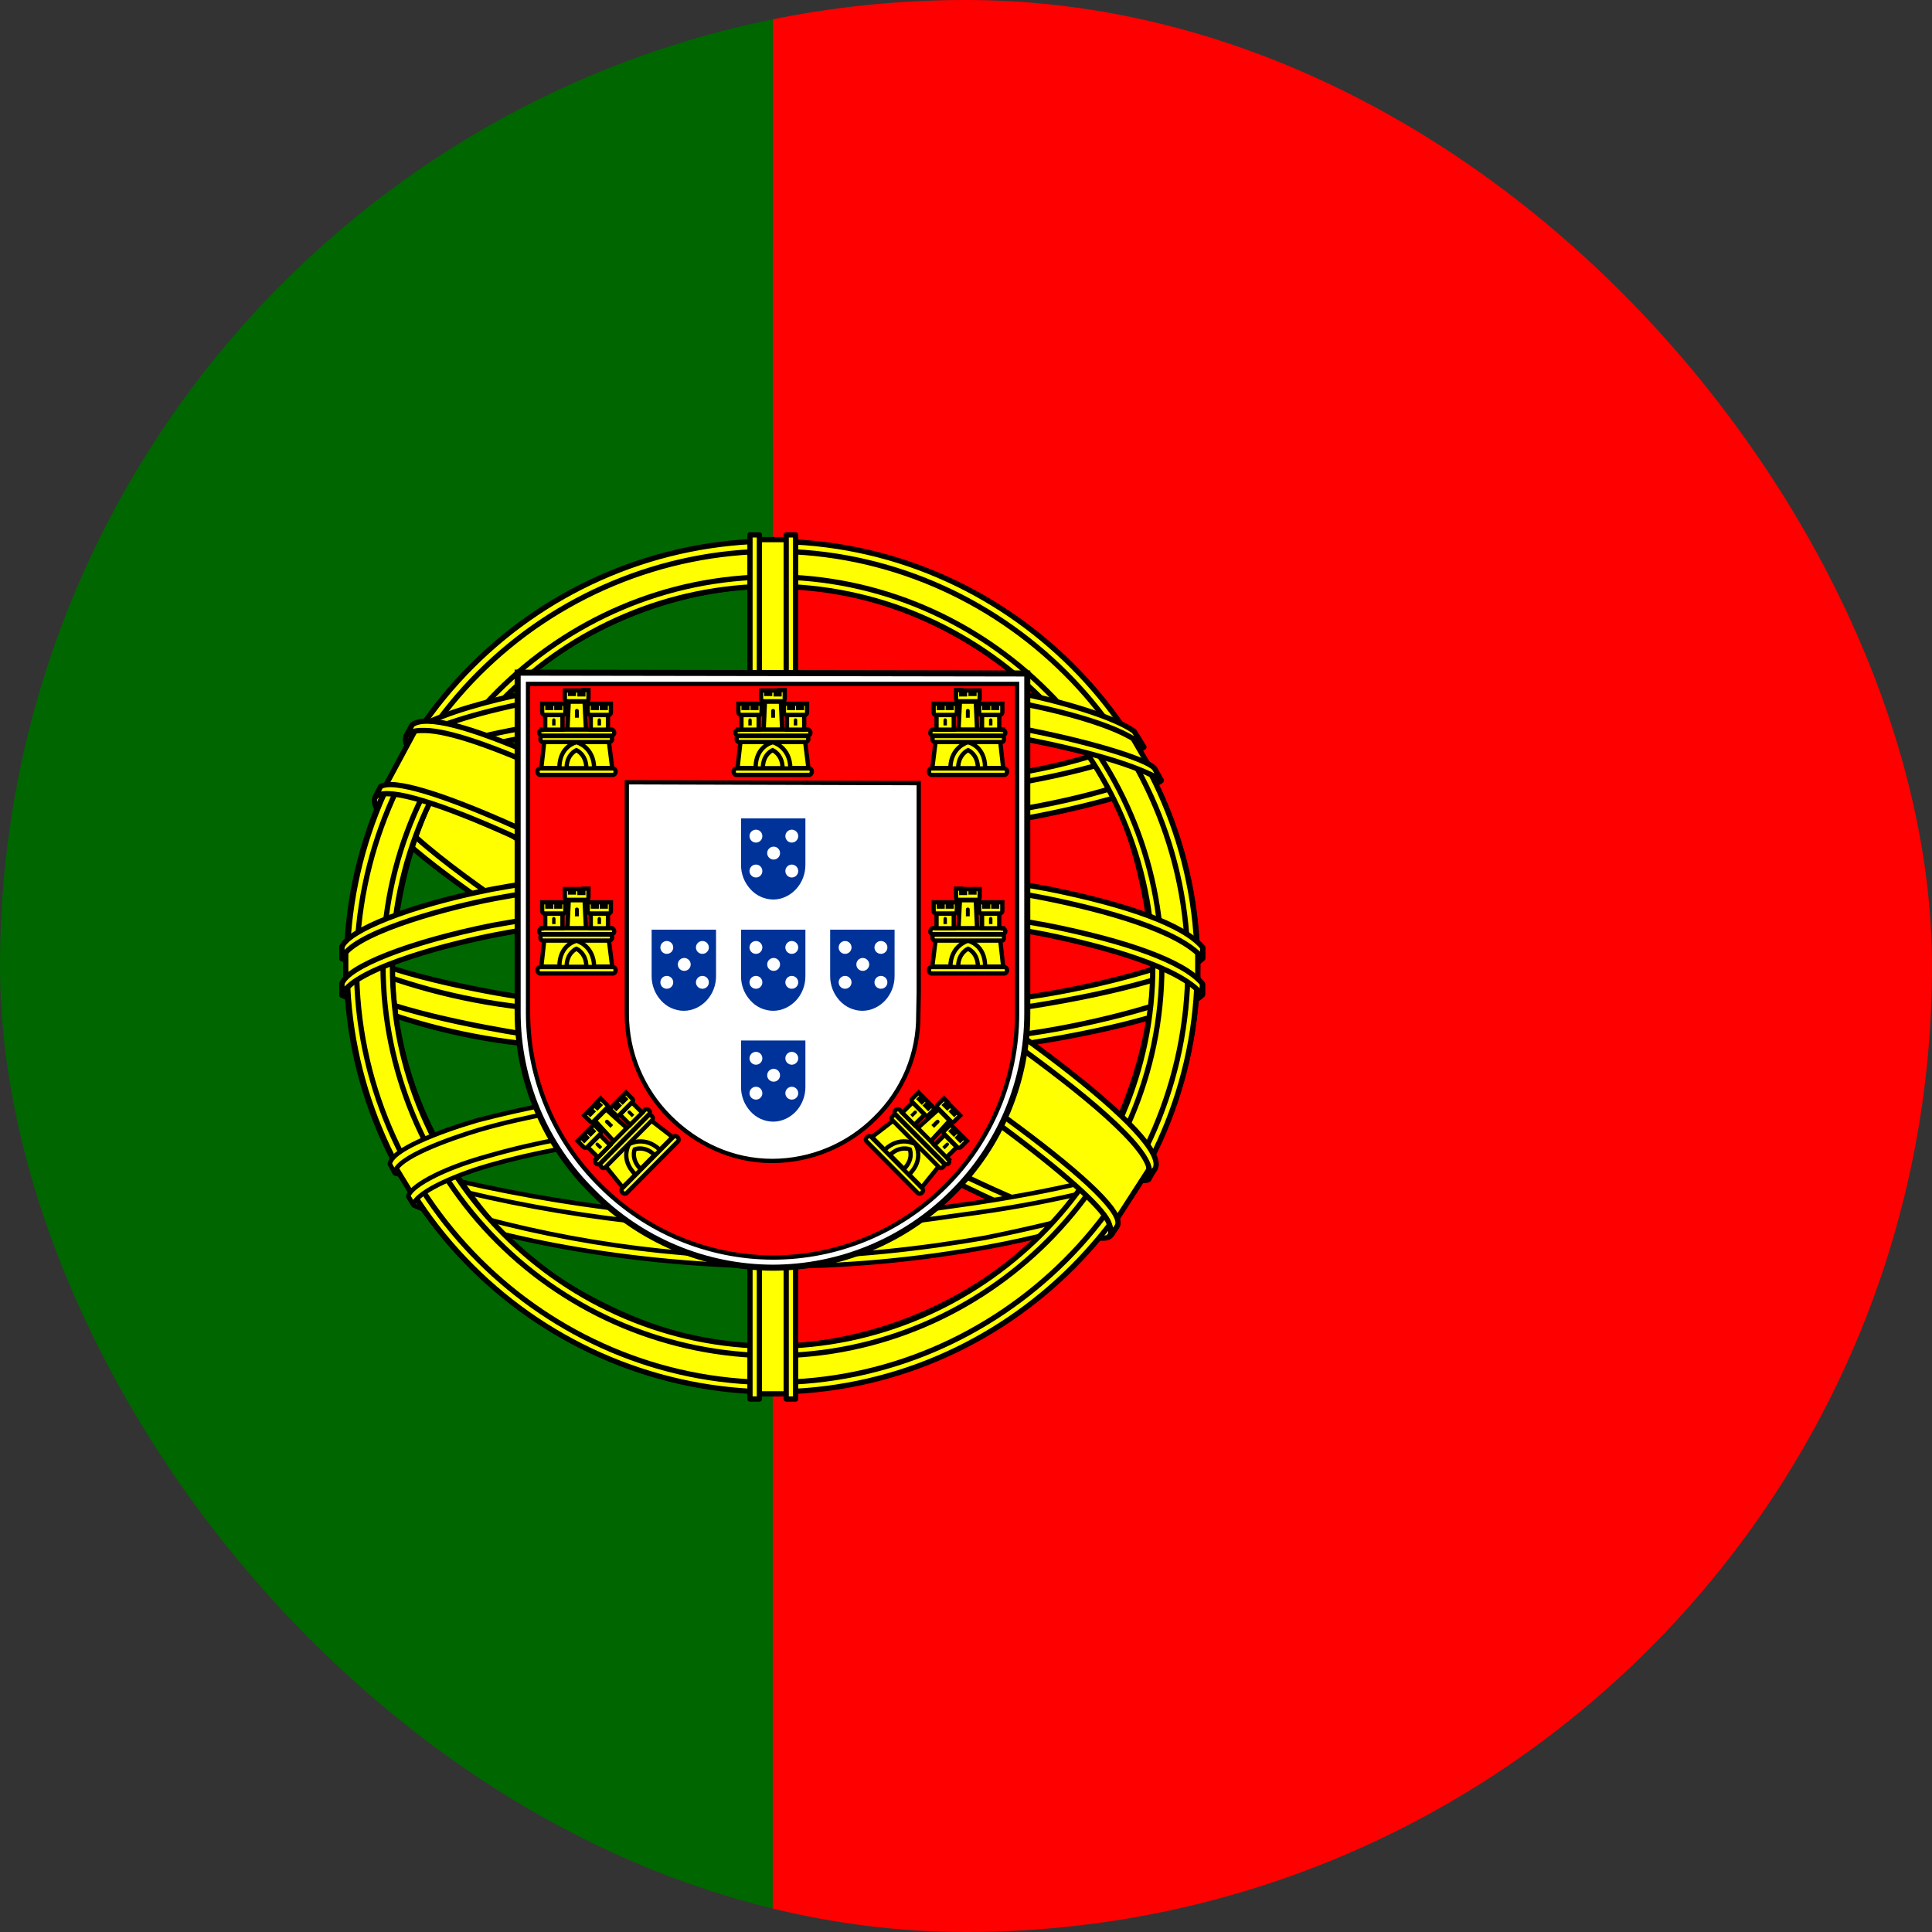 <?xml version="1.0" encoding="UTF-8"?> <svg xmlns="http://www.w3.org/2000/svg" width="32" height="32" viewBox="0 0 32 32" fill="none"><rect x="0" y="0" width="32" height="32" fill="#333333" stroke="none"/><g clip-path="url(#clip0_5449_36514)"><path d="M12.799 0H31.999V32H12.793L12.799 0Z" fill="#FF0000"></path><path d="M-0.002 0H12.798V32H-0.008L-0.002 0Z" fill="#006600"></path><path fill-rule="evenodd" clip-rule="evenodd" d="M18.363 20.413C16.213 20.35 6.363 14.2 6.301 13.219L6.838 12.312C7.813 13.731 17.888 19.712 18.876 19.5L18.363 20.413Z" fill="#FFFF00" stroke="black" stroke-width="0.087" stroke-linecap="round" stroke-linejoin="round"></path><path fill-rule="evenodd" clip-rule="evenodd" d="M6.726 12.192C6.533 12.711 9.295 14.417 12.62 16.442C15.945 18.461 18.808 19.711 19.026 19.536L19.12 19.355C19.082 19.417 18.983 19.436 18.832 19.392C17.933 19.13 15.589 18.055 12.689 16.298C9.789 14.542 7.264 12.917 6.876 12.23C6.844 12.166 6.829 12.095 6.833 12.023H6.82L6.739 12.167L6.726 12.192ZM18.414 20.442C18.376 20.511 18.308 20.511 18.183 20.505C17.376 20.411 14.932 19.223 12.057 17.498C8.695 15.486 5.92 13.655 6.226 13.18L6.308 13.03L6.32 13.036C6.051 13.848 11.795 17.13 12.133 17.342C15.451 19.405 18.258 20.605 18.508 20.292L18.414 20.442Z" fill="#FFFF00" stroke="black" stroke-width="0.087" stroke-linecap="round" stroke-linejoin="round"></path><path fill-rule="evenodd" clip-rule="evenodd" d="M12.816 13.817C14.959 13.798 17.616 13.523 19.141 12.917L18.816 12.38C17.909 12.88 15.247 13.211 12.797 13.255C9.897 13.23 7.853 12.961 6.828 12.273L6.516 12.842C8.403 13.636 10.328 13.811 12.816 13.817Z" fill="#FFFF00" stroke="black" stroke-width="0.087" stroke-linecap="round" stroke-linejoin="round"></path><path fill-rule="evenodd" clip-rule="evenodd" d="M19.234 12.928C19.177 13.009 18.184 13.353 16.715 13.603C15.42 13.797 14.112 13.893 12.802 13.891C11.548 13.896 10.296 13.817 9.052 13.653C7.521 13.409 6.721 13.072 6.427 12.953L6.502 12.809C7.333 13.137 8.2 13.368 9.084 13.497C10.316 13.658 11.559 13.735 12.802 13.728C14.101 13.729 15.399 13.633 16.684 13.441C18.184 13.197 19.009 12.884 19.121 12.741L19.234 12.928ZM18.94 12.378C18.777 12.503 17.965 12.797 16.54 13.022C15.308 13.199 14.065 13.286 12.821 13.284C11.621 13.293 10.422 13.216 9.234 13.053C7.777 12.866 7.009 12.522 6.734 12.422L6.815 12.278C7.027 12.391 7.777 12.691 9.252 12.903C10.436 13.056 11.628 13.13 12.821 13.122C14.055 13.124 15.287 13.036 16.509 12.859C17.946 12.659 18.721 12.297 18.84 12.203L18.94 12.378ZM5.752 16.403C7.077 17.116 10.009 17.478 12.79 17.503C15.321 17.503 18.621 17.109 19.852 16.453L19.815 15.741C19.434 16.347 15.902 16.928 12.765 16.903C9.627 16.878 6.715 16.391 5.746 15.766V16.403" fill="#FFFF00"></path><path d="M5.752 16.403C7.077 17.116 10.009 17.478 12.79 17.503C15.321 17.503 18.621 17.109 19.852 16.453L19.815 15.741C19.434 16.347 15.902 16.928 12.765 16.903C9.627 16.878 6.715 16.391 5.746 15.766V16.403M19.234 12.928C19.177 13.009 18.184 13.353 16.715 13.603C15.42 13.797 14.112 13.893 12.802 13.891C11.548 13.896 10.296 13.817 9.052 13.653C7.521 13.409 6.721 13.072 6.427 12.953L6.502 12.809C7.333 13.137 8.2 13.368 9.084 13.497C10.316 13.658 11.559 13.735 12.802 13.728C14.101 13.729 15.399 13.633 16.684 13.441C18.184 13.197 19.009 12.884 19.121 12.741L19.234 12.928ZM18.94 12.378C18.777 12.503 17.965 12.797 16.54 13.022C15.308 13.199 14.065 13.286 12.821 13.284C11.621 13.293 10.422 13.216 9.234 13.053C7.777 12.866 7.009 12.522 6.734 12.422L6.815 12.278C7.027 12.391 7.777 12.691 9.252 12.903C10.436 13.056 11.628 13.13 12.821 13.122C14.055 13.124 15.287 13.036 16.509 12.859C17.946 12.659 18.721 12.297 18.84 12.203L18.94 12.378Z" stroke="black" stroke-width="0.087" stroke-linecap="round" stroke-linejoin="round"></path><path fill-rule="evenodd" clip-rule="evenodd" d="M19.92 16.305V16.473C19.733 16.698 18.57 17.036 17.114 17.267C15.672 17.477 14.215 17.577 12.758 17.567C11.045 17.567 9.683 17.442 8.62 17.28C7.601 17.164 6.604 16.896 5.664 16.486V16.286C6.314 16.717 8.058 17.03 8.645 17.123C9.695 17.286 11.052 17.405 12.758 17.405C14.552 17.405 15.989 17.28 17.089 17.111C18.139 16.961 19.627 16.567 19.92 16.305ZM19.92 15.698V15.873C19.733 16.092 18.57 16.43 17.114 16.661C15.672 16.87 14.215 16.971 12.758 16.961C11.045 16.961 9.683 16.836 8.627 16.68C7.605 16.562 6.606 16.293 5.664 15.88V15.68C6.314 16.111 8.058 16.43 8.645 16.517C9.702 16.68 11.058 16.805 12.758 16.805C14.552 16.805 15.989 16.68 17.089 16.505C18.139 16.355 19.627 15.961 19.92 15.698ZM12.783 20.292C9.745 20.273 7.139 19.467 6.589 19.33L6.989 19.955C7.958 20.367 10.502 20.98 12.814 20.911C15.127 20.842 17.145 20.661 18.564 19.973L18.977 19.317C18.008 19.773 14.708 20.292 12.789 20.292" fill="#FFFF00"></path><path d="M12.783 20.292C9.745 20.273 7.139 19.467 6.589 19.33L6.989 19.955C7.958 20.367 10.502 20.98 12.814 20.911C15.127 20.842 17.145 20.661 18.564 19.973L18.977 19.317C18.008 19.773 14.708 20.292 12.789 20.292M19.92 16.305V16.473C19.733 16.698 18.57 17.036 17.114 17.267C15.672 17.477 14.215 17.577 12.758 17.567C11.045 17.567 9.683 17.442 8.62 17.28C7.601 17.164 6.604 16.896 5.664 16.486V16.286C6.314 16.717 8.058 17.03 8.645 17.123C9.695 17.286 11.052 17.405 12.758 17.405C14.552 17.405 15.989 17.28 17.089 17.111C18.139 16.961 19.627 16.567 19.92 16.305ZM19.92 15.698V15.873C19.733 16.092 18.57 16.43 17.114 16.661C15.672 16.87 14.215 16.971 12.758 16.961C11.045 16.961 9.683 16.836 8.627 16.68C7.605 16.562 6.606 16.293 5.664 15.88V15.68C6.314 16.111 8.058 16.43 8.645 16.517C9.702 16.68 11.058 16.805 12.758 16.805C14.552 16.805 15.989 16.68 17.089 16.505C18.139 16.355 19.627 15.961 19.92 15.698Z" stroke="black" stroke-width="0.087" stroke-linecap="round" stroke-linejoin="round"></path><path fill-rule="evenodd" clip-rule="evenodd" d="M18.721 19.822C18.66 19.915 18.598 20.006 18.534 20.097C17.824 20.332 17.1 20.518 16.365 20.653C15.186 20.87 13.989 20.979 12.79 20.978C10.096 20.941 7.89 20.416 6.852 19.966L6.765 19.822L6.784 19.797L6.921 19.853C8.819 20.482 10.803 20.809 12.802 20.822C14.052 20.828 15.302 20.678 16.309 20.503C17.859 20.191 18.484 19.959 18.677 19.853L18.721 19.822ZM19.077 19.234H19.084C19.038 19.314 18.992 19.393 18.946 19.472C18.59 19.597 17.615 19.884 16.196 20.084C15.259 20.209 14.677 20.334 12.821 20.372C10.694 20.349 8.581 20.034 6.54 19.434L6.465 19.278C8.538 19.847 10.672 20.162 12.821 20.216C14.521 20.178 15.246 20.053 16.171 19.922C17.827 19.672 18.659 19.397 18.909 19.316C18.907 19.311 18.905 19.307 18.902 19.303L19.077 19.234Z" fill="#FFFF00" stroke="black" stroke-width="0.075" stroke-linecap="round" stroke-linejoin="round"></path><path fill-rule="evenodd" clip-rule="evenodd" d="M19.113 15.842C19.126 17.842 18.101 19.642 17.276 20.436C16.064 21.615 14.447 22.285 12.757 22.311C10.738 22.348 8.838 21.03 8.326 20.455C7.326 19.323 6.513 17.892 6.488 15.955C6.613 13.767 7.47 12.248 8.713 11.205C9.917 10.215 11.43 9.679 12.988 9.692C14.576 9.736 16.438 10.517 17.72 12.067C18.557 13.08 18.926 14.18 19.113 15.848V15.842ZM12.776 8.992C16.651 8.992 19.838 12.148 19.838 16.011C19.827 17.876 19.078 19.662 17.754 20.977C16.431 22.292 14.641 23.03 12.776 23.03C8.901 23.03 5.738 19.88 5.738 16.011C5.738 12.142 8.901 8.992 12.776 8.992Z" fill="#FFFF00" stroke="black" stroke-width="0.087" stroke-linecap="round" stroke-linejoin="round"></path><path fill-rule="evenodd" clip-rule="evenodd" d="M12.794 8.967C16.669 8.967 19.831 12.136 19.831 16.011C19.831 19.886 16.669 23.055 12.794 23.055C10.926 23.05 9.136 22.305 7.816 20.984C6.496 19.663 5.753 17.872 5.75 16.005C5.755 14.138 6.499 12.349 7.819 11.03C9.138 9.71 10.927 8.966 12.794 8.961V8.967ZM5.906 16.011C5.906 19.798 9.019 22.898 12.794 22.898C16.569 22.898 19.675 19.798 19.675 16.011C19.675 12.223 16.569 9.13 12.794 9.13C10.97 9.136 9.223 9.863 7.933 11.152C6.643 12.441 5.914 14.187 5.906 16.011Z" fill="#FFFF00" stroke="black" stroke-width="0.087" stroke-linecap="round" stroke-linejoin="round"></path><path fill-rule="evenodd" clip-rule="evenodd" d="M12.8 9.555C16.331 9.555 19.244 12.461 19.244 16.005C19.244 19.555 16.331 22.455 12.8 22.455C11.09 22.45 9.452 21.769 8.242 20.56C7.033 19.352 6.35 17.714 6.344 16.005C6.344 12.461 9.256 9.555 12.794 9.555H12.8ZM6.5 16.005C6.5 19.467 9.344 22.298 12.8 22.298C16.25 22.298 19.094 19.467 19.094 16.005C19.094 12.542 16.25 9.711 12.794 9.711C9.338 9.711 6.5 12.542 6.5 16.005Z" fill="#FFFF00" stroke="black" stroke-width="0.087" stroke-linecap="round" stroke-linejoin="round"></path><path fill-rule="evenodd" clip-rule="evenodd" d="M13.083 8.938H12.477V23.087H13.083V8.938Z" fill="#FFFF00" stroke="black" stroke-width="0.087" stroke-linecap="round" stroke-linejoin="round"></path><path fill-rule="evenodd" clip-rule="evenodd" d="M13.022 8.859H13.178V23.172H13.022V8.859ZM12.422 8.859H12.578V23.172H12.422V8.859Z" fill="#FFFF00" stroke="black" stroke-width="0.087" stroke-linecap="round" stroke-linejoin="round"></path><path fill-rule="evenodd" clip-rule="evenodd" d="M19.839 16.284V15.753L19.414 15.359L16.995 14.716L13.508 14.359L9.32 14.572L6.327 15.284L5.727 15.734V16.253L7.252 15.566L10.877 15.003H14.364L16.927 15.284L18.702 15.716L19.839 16.284Z" fill="#FFFF00" stroke="black" stroke-width="0.087" stroke-linecap="round" stroke-linejoin="round"></path><path fill-rule="evenodd" clip-rule="evenodd" d="M12.795 14.922C14.323 14.916 15.849 15.052 17.352 15.328C18.67 15.591 19.602 15.922 19.914 16.291V16.478C19.539 16.016 18.289 15.678 17.32 15.478C16.052 15.235 14.445 15.078 12.795 15.078C11.045 15.078 9.42 15.247 8.17 15.491C7.17 15.691 5.833 16.085 5.664 16.478V16.291C5.758 16.016 6.752 15.61 8.152 15.328C9.684 15.05 11.238 14.915 12.795 14.922ZM12.795 14.316C14.325 14.31 15.853 14.446 17.358 14.722C18.67 14.985 19.608 15.316 19.92 15.691V15.872C19.539 15.41 18.283 15.072 17.32 14.878C16.052 14.628 14.445 14.472 12.795 14.472C11.248 14.467 9.704 14.605 8.183 14.885C7.214 15.072 5.82 15.485 5.664 15.872V15.685C5.758 15.416 6.777 14.997 8.152 14.728C9.683 14.448 11.238 14.31 12.795 14.316ZM12.764 11.235C15.383 11.222 17.67 11.603 18.714 12.141L19.095 12.797C18.189 12.31 15.72 11.797 12.764 11.878C10.358 11.891 7.789 12.141 6.495 12.828L6.952 12.066C8.014 11.516 10.514 11.241 12.764 11.235Z" fill="#FFFF00" stroke="black" stroke-width="0.087" stroke-linecap="round" stroke-linejoin="round"></path><path fill-rule="evenodd" clip-rule="evenodd" d="M12.797 11.775C14.297 11.775 15.734 11.856 16.884 12.062C17.953 12.262 18.978 12.562 19.122 12.725L19.234 12.925C18.878 12.694 17.997 12.431 16.859 12.219C15.516 12.005 14.157 11.91 12.797 11.937C11.109 11.937 9.797 12.018 8.672 12.219C7.484 12.437 6.659 12.756 6.453 12.906L6.566 12.7C6.959 12.493 7.591 12.25 8.647 12.062C9.809 11.85 11.128 11.787 12.797 11.775ZM12.797 11.175C14.117 11.154 15.436 11.246 16.741 11.45C17.609 11.618 18.466 11.881 18.784 12.112L18.947 12.375C18.666 12.062 17.609 11.768 16.672 11.606C15.584 11.418 14.228 11.344 12.797 11.331C11.297 11.331 9.909 11.425 8.834 11.618C7.809 11.819 7.147 12.05 6.866 12.231L7.009 12.006C7.397 11.806 8.022 11.618 8.809 11.462C9.891 11.268 11.291 11.175 12.797 11.175ZM16.297 18.931C15.141 18.732 13.969 18.644 12.797 18.669C8.428 18.718 7.022 19.562 6.847 19.819L6.522 19.287C7.628 18.481 10.003 18.031 12.816 18.075C14.272 18.1 15.528 18.2 16.591 18.4L16.291 18.931" fill="#FFFF00"></path><path d="M16.297 18.931C15.141 18.732 13.969 18.644 12.797 18.669C8.428 18.718 7.022 19.562 6.847 19.819L6.522 19.287C7.628 18.481 10.003 18.031 12.816 18.075C14.272 18.1 15.528 18.2 16.591 18.4L16.291 18.931M12.797 11.775C14.297 11.775 15.734 11.856 16.884 12.062C17.953 12.262 18.978 12.562 19.122 12.725L19.234 12.925C18.878 12.694 17.997 12.431 16.859 12.219C15.516 12.005 14.157 11.91 12.797 11.937C11.109 11.937 9.797 12.018 8.672 12.219C7.484 12.437 6.659 12.756 6.453 12.906L6.566 12.7C6.959 12.493 7.591 12.25 8.647 12.062C9.809 11.85 11.128 11.787 12.797 11.775ZM12.797 11.175C14.117 11.154 15.436 11.246 16.741 11.45C17.609 11.618 18.466 11.881 18.784 12.112L18.947 12.375C18.666 12.062 17.609 11.768 16.672 11.606C15.584 11.418 14.228 11.344 12.797 11.331C11.297 11.331 9.909 11.425 8.834 11.618C7.809 11.819 7.147 12.05 6.866 12.231L7.009 12.006C7.397 11.806 8.022 11.618 8.809 11.462C9.891 11.268 11.291 11.175 12.797 11.175Z" stroke="black" stroke-width="0.087" stroke-linecap="round" stroke-linejoin="round"></path><path fill-rule="evenodd" clip-rule="evenodd" d="M12.77 18.594C13.982 18.613 15.176 18.656 16.332 18.875L16.244 19.025C15.099 18.827 13.938 18.737 12.776 18.756C11.163 18.744 9.526 18.894 8.113 19.3C7.663 19.425 6.926 19.713 6.845 19.95L6.763 19.813C6.788 19.675 7.238 19.381 8.076 19.15C9.701 18.681 11.22 18.606 12.763 18.588L12.77 18.594ZM12.826 17.981C14.106 17.98 15.384 18.091 16.645 18.313L16.557 18.469C15.328 18.244 14.081 18.135 12.832 18.144C11.213 18.144 9.501 18.263 7.938 18.713C7.438 18.863 6.563 19.175 6.538 19.425L6.457 19.281C6.476 19.056 7.226 18.756 7.907 18.556C9.512 18.137 11.167 17.943 12.826 17.981Z" fill="#FFFF00" stroke="black" stroke-width="0.075" stroke-linecap="round" stroke-linejoin="round"></path><path fill-rule="evenodd" clip-rule="evenodd" d="M19.027 19.373L18.502 20.186L16.995 18.848L13.083 16.223L8.677 13.798L6.383 13.017L6.87 12.111L7.039 12.023L8.464 12.38L13.152 14.798L15.858 16.505L18.127 18.13L19.052 19.198L19.027 19.373Z" fill="#FFFF00" stroke="black" stroke-width="0.087" stroke-linecap="round" stroke-linejoin="round"></path><path fill-rule="evenodd" clip-rule="evenodd" d="M6.302 13.03C6.709 12.762 9.659 14.074 12.74 15.937C15.821 17.805 18.765 19.912 18.502 20.312L18.415 20.443L18.371 20.474C18.384 20.474 18.427 20.412 18.371 20.268C18.234 19.837 16.152 18.174 12.684 16.081C9.309 14.068 6.496 12.855 6.215 13.206L6.302 13.03ZM19.134 19.355C19.384 18.855 16.652 16.793 13.259 14.787C9.79 12.818 7.284 11.662 6.827 12.005L6.727 12.193C6.727 12.199 6.727 12.181 6.752 12.162C6.834 12.093 6.971 12.099 7.034 12.099C7.821 12.105 10.071 13.137 13.221 14.949C14.602 15.749 19.059 18.612 19.04 19.412C19.04 19.48 19.046 19.493 19.021 19.53L19.134 19.355Z" fill="#FFFF00" stroke="black" stroke-width="0.087" stroke-linecap="round" stroke-linejoin="round"></path><path d="M8.574 16.78C8.575 17.332 8.686 17.878 8.899 18.387C9.113 18.896 9.425 19.358 9.819 19.745C10.207 20.14 10.67 20.453 11.18 20.668C11.69 20.883 12.238 20.994 12.791 20.997C13.911 20.997 14.986 20.552 15.778 19.759C16.17 19.37 16.481 18.907 16.693 18.396C16.905 17.886 17.015 17.339 17.015 16.787V11.155L8.574 11.141V16.78Z" fill="white" stroke="black" stroke-width="0.1"></path><path d="M8.746 16.79C8.748 17.319 8.854 17.843 9.059 18.331C9.264 18.819 9.564 19.262 9.941 19.634C10.698 20.395 11.726 20.825 12.799 20.829C13.871 20.829 14.899 20.405 15.658 19.648C16.034 19.276 16.332 18.833 16.536 18.345C16.74 17.856 16.845 17.333 16.846 16.804V11.328H8.746V16.79ZM15.217 12.971V16.448L15.21 16.811C15.213 17.128 15.151 17.443 15.029 17.737C14.906 18.03 14.726 18.296 14.499 18.517C14.047 18.971 13.433 19.227 12.792 19.229C12.124 19.229 11.534 18.944 11.093 18.503C10.639 18.051 10.383 17.437 10.382 16.797V12.957L15.217 12.971Z" fill="#FF0000" stroke="black" stroke-width="0.071"></path><path d="M9.258 12.749C9.265 12.358 9.542 12.266 9.542 12.266C9.549 12.266 9.848 12.365 9.848 12.756L9.258 12.749Z" fill="#FFFF00"></path><path d="M9.016 12.273L8.966 12.721H9.265C9.265 12.351 9.549 12.294 9.549 12.294C9.557 12.294 9.834 12.372 9.841 12.721H10.14L10.083 12.266L9.016 12.273ZM8.945 12.728H10.154C10.175 12.728 10.197 12.749 10.197 12.778C10.197 12.813 10.175 12.835 10.154 12.835H8.945C8.924 12.835 8.902 12.813 8.902 12.778C8.902 12.749 8.924 12.728 8.952 12.728H8.945Z" fill="#FFFF00" stroke="black" stroke-width="0.071"></path><path d="M9.385 12.724C9.385 12.489 9.548 12.425 9.548 12.425C9.548 12.425 9.712 12.496 9.712 12.724H9.385ZM8.972 12.084H10.132C10.153 12.084 10.174 12.112 10.174 12.141C10.174 12.162 10.153 12.184 10.132 12.184H8.972C8.951 12.184 8.93 12.162 8.93 12.134C8.93 12.112 8.951 12.091 8.972 12.091V12.084ZM9.001 12.191H10.096C10.117 12.191 10.139 12.212 10.139 12.24C10.139 12.269 10.117 12.29 10.096 12.29H8.994C8.965 12.29 8.951 12.269 8.951 12.24C8.951 12.212 8.965 12.191 8.994 12.191H9.001ZM9.356 11.437H9.442V11.494H9.506V11.437H9.598V11.501H9.662V11.43H9.747V11.572C9.747 11.6 9.733 11.615 9.712 11.615H9.399C9.378 11.615 9.356 11.6 9.356 11.579V11.437ZM9.683 11.629L9.705 12.084H9.399L9.42 11.622H9.683" fill="#FFFF00"></path><path d="M9.683 11.629L9.705 12.084H9.399L9.42 11.622H9.683M9.385 12.724C9.385 12.489 9.548 12.425 9.548 12.425C9.548 12.425 9.712 12.496 9.712 12.724H9.385ZM8.972 12.084H10.132C10.153 12.084 10.174 12.112 10.174 12.141C10.174 12.162 10.153 12.184 10.132 12.184H8.972C8.951 12.184 8.93 12.162 8.93 12.134C8.93 12.112 8.951 12.091 8.972 12.091V12.084ZM9.001 12.191H10.096C10.117 12.191 10.139 12.212 10.139 12.24C10.139 12.269 10.117 12.29 10.096 12.29H8.994C8.965 12.29 8.951 12.269 8.951 12.24C8.951 12.212 8.965 12.191 8.994 12.191H9.001ZM9.356 11.437H9.442V11.494H9.506V11.437H9.598V11.501H9.662V11.43H9.747V11.572C9.747 11.6 9.733 11.615 9.712 11.615H9.399C9.378 11.615 9.356 11.6 9.356 11.579V11.437Z" stroke="black" stroke-width="0.071"></path><path d="M9.316 11.844V12.085H9.031V11.844H9.316Z" fill="#FFFF00" stroke="black" stroke-width="0.071"></path><path d="M10.07 11.844V12.085H9.785V11.844H10.07Z" fill="#FFFF00" stroke="black" stroke-width="0.071"></path><path d="M8.98 11.656H9.066V11.727H9.13V11.656H9.215V11.727H9.279V11.656H9.364V11.799C9.364 11.827 9.35 11.841 9.329 11.841H9.023C9.012 11.841 9.001 11.837 8.993 11.829C8.985 11.821 8.98 11.81 8.98 11.799V11.656Z" fill="#FFFF00" stroke="black" stroke-width="0.071"></path><path d="M9.734 11.656H9.82V11.727H9.884V11.656H9.969V11.727H10.033V11.656H10.118V11.799C10.118 11.827 10.104 11.841 10.083 11.841H9.777C9.766 11.841 9.755 11.837 9.747 11.829C9.739 11.821 9.734 11.81 9.734 11.799V11.656Z" fill="#FFFF00" stroke="black" stroke-width="0.071"></path><path d="M9.523 11.774C9.523 11.732 9.587 11.732 9.587 11.774V11.888H9.523V11.774Z" fill="#000001"></path><path d="M9.145 11.93C9.145 11.888 9.201 11.888 9.201 11.93V12.016H9.145V11.93Z" fill="#000001"></path><path d="M9.898 11.93C9.898 11.888 9.955 11.888 9.955 11.93V12.016H9.898V11.93Z" fill="#000001"></path><path d="M9.258 16.038C9.265 15.647 9.542 15.555 9.542 15.555C9.549 15.555 9.848 15.654 9.848 16.045L9.258 16.038Z" fill="#FFFF00"></path><path d="M9.016 15.562L8.966 16.01H9.265C9.265 15.64 9.549 15.583 9.549 15.583C9.557 15.583 9.834 15.661 9.841 16.01H10.14L10.083 15.555L9.016 15.562ZM8.945 16.017H10.154C10.175 16.017 10.197 16.038 10.197 16.067C10.197 16.102 10.175 16.124 10.154 16.124H8.945C8.924 16.124 8.902 16.102 8.902 16.067C8.902 16.038 8.924 16.017 8.952 16.017H8.945Z" fill="#FFFF00" stroke="black" stroke-width="0.071"></path><path d="M9.385 16.013C9.385 15.778 9.548 15.714 9.548 15.714C9.548 15.714 9.712 15.785 9.712 16.013H9.385ZM8.972 15.373H10.132C10.153 15.373 10.174 15.401 10.174 15.43C10.174 15.451 10.153 15.473 10.132 15.473H8.972C8.951 15.473 8.93 15.451 8.93 15.423C8.93 15.401 8.951 15.38 8.972 15.38V15.373ZM9.001 15.48H10.096C10.117 15.48 10.139 15.501 10.139 15.529C10.139 15.558 10.117 15.579 10.096 15.579H8.994C8.965 15.579 8.951 15.558 8.951 15.529C8.951 15.501 8.965 15.48 8.994 15.48H9.001ZM9.356 14.726H9.442V14.783H9.506V14.726H9.598V14.79H9.662V14.719H9.747V14.861C9.747 14.889 9.733 14.904 9.712 14.904H9.399C9.378 14.904 9.356 14.889 9.356 14.868V14.726ZM9.683 14.918L9.705 15.373H9.399L9.42 14.911H9.683" fill="#FFFF00"></path><path d="M9.683 14.918L9.705 15.373H9.399L9.42 14.911H9.683M9.385 16.013C9.385 15.778 9.548 15.714 9.548 15.714C9.548 15.714 9.712 15.785 9.712 16.013H9.385ZM8.972 15.373H10.132C10.153 15.373 10.174 15.401 10.174 15.43C10.174 15.451 10.153 15.473 10.132 15.473H8.972C8.951 15.473 8.93 15.451 8.93 15.423C8.93 15.401 8.951 15.38 8.972 15.38V15.373ZM9.001 15.48H10.096C10.117 15.48 10.139 15.501 10.139 15.529C10.139 15.558 10.117 15.579 10.096 15.579H8.994C8.965 15.579 8.951 15.558 8.951 15.529C8.951 15.501 8.965 15.48 8.994 15.48H9.001ZM9.356 14.726H9.442V14.783H9.506V14.726H9.598V14.79H9.662V14.719H9.747V14.861C9.747 14.889 9.733 14.904 9.712 14.904H9.399C9.378 14.904 9.356 14.889 9.356 14.868V14.726Z" stroke="black" stroke-width="0.071"></path><path d="M9.316 15.133V15.375H9.031V15.133H9.316Z" fill="#FFFF00" stroke="black" stroke-width="0.071"></path><path d="M10.07 15.133V15.375H9.785V15.133H10.07Z" fill="#FFFF00" stroke="black" stroke-width="0.071"></path><path d="M8.98 14.945H9.066V15.016H9.13V14.945H9.215V15.016H9.279V14.945H9.364V15.088C9.364 15.116 9.35 15.13 9.329 15.13H9.023C9.012 15.13 9.001 15.126 8.993 15.118C8.985 15.11 8.98 15.099 8.98 15.088V14.945Z" fill="#FFFF00" stroke="black" stroke-width="0.071"></path><path d="M9.734 14.945H9.82V15.016H9.884V14.945H9.969V15.016H10.033V14.945H10.118V15.088C10.118 15.116 10.104 15.13 10.083 15.13H9.777C9.766 15.13 9.755 15.126 9.747 15.118C9.739 15.11 9.734 15.099 9.734 15.088V14.945Z" fill="#FFFF00" stroke="black" stroke-width="0.071"></path><path d="M9.523 15.063C9.523 15.021 9.587 15.021 9.587 15.063V15.177H9.523V15.063Z" fill="#000001"></path><path d="M9.145 15.22C9.145 15.177 9.201 15.177 9.201 15.22V15.305H9.145V15.22Z" fill="#000001"></path><path d="M9.898 15.22C9.898 15.177 9.955 15.177 9.955 15.22V15.305H9.898V15.22Z" fill="#000001"></path><path d="M10.538 19.474C10.266 19.193 10.396 18.931 10.396 18.931C10.401 18.926 10.682 18.784 10.959 19.06L10.538 19.474Z" fill="#FFFF00"></path><path d="M10.03 19.315L10.313 19.666L10.524 19.454C10.261 19.193 10.421 18.951 10.421 18.951C10.427 18.946 10.677 18.805 10.93 19.045L11.14 18.833L10.777 18.553L10.03 19.315ZM10.303 19.686L11.155 18.828C11.17 18.813 11.2 18.813 11.221 18.833C11.246 18.858 11.246 18.888 11.231 18.903L10.379 19.761C10.364 19.776 10.334 19.776 10.309 19.751C10.288 19.731 10.288 19.701 10.308 19.681L10.303 19.686Z" fill="#FFFF00" stroke="black" stroke-width="0.071"></path><path d="M10.61 19.363C10.444 19.197 10.513 19.036 10.513 19.036C10.513 19.036 10.679 18.97 10.841 19.13L10.61 19.363ZM9.865 19.204L10.682 18.382C10.697 18.366 10.732 18.371 10.753 18.392C10.768 18.407 10.768 18.437 10.753 18.452L9.936 19.274C9.921 19.289 9.891 19.29 9.871 19.27C9.855 19.255 9.855 19.224 9.87 19.209L9.865 19.204ZM9.961 19.259L10.733 18.482C10.748 18.467 10.778 18.467 10.798 18.487C10.818 18.507 10.818 18.537 10.803 18.552L10.027 19.334C10.007 19.355 9.982 19.35 9.961 19.329C9.941 19.309 9.936 19.284 9.956 19.264L9.961 19.259ZM9.677 18.476L9.737 18.415L9.777 18.455L9.822 18.41L9.782 18.37L9.847 18.304L9.893 18.349L9.938 18.304L9.887 18.254L9.947 18.193L10.048 18.293C10.068 18.313 10.069 18.334 10.053 18.349L9.833 18.571C9.818 18.586 9.793 18.591 9.778 18.576L9.677 18.476ZM10.043 18.379L10.382 18.684L10.166 18.901L9.853 18.561L10.039 18.374" fill="#FFFF00"></path><path d="M10.043 18.379L10.382 18.684L10.166 18.901L9.853 18.561L10.039 18.374M10.61 19.363C10.444 19.197 10.513 19.036 10.513 19.036C10.513 19.036 10.679 18.97 10.841 19.13L10.61 19.363ZM9.865 19.204L10.682 18.382C10.697 18.366 10.732 18.371 10.753 18.392C10.768 18.407 10.768 18.437 10.753 18.452L9.936 19.274C9.921 19.289 9.891 19.29 9.871 19.27C9.855 19.255 9.855 19.224 9.87 19.209L9.865 19.204ZM9.961 19.259L10.733 18.482C10.748 18.467 10.778 18.467 10.798 18.487C10.818 18.507 10.818 18.537 10.803 18.552L10.027 19.334C10.007 19.355 9.982 19.35 9.961 19.329C9.941 19.309 9.936 19.284 9.956 19.264L9.961 19.259ZM9.677 18.476L9.737 18.415L9.777 18.455L9.822 18.41L9.782 18.37L9.847 18.304L9.893 18.349L9.938 18.304L9.887 18.254L9.947 18.193L10.048 18.293C10.068 18.313 10.069 18.334 10.053 18.349L9.833 18.571C9.818 18.586 9.793 18.591 9.778 18.576L9.677 18.476Z" stroke="black" stroke-width="0.071"></path><path d="M9.935 18.798L10.106 18.968L9.906 19.17L9.734 19L9.935 18.798Z" fill="#FFFF00" stroke="black" stroke-width="0.071"></path><path d="M10.466 18.259L10.638 18.43L10.437 18.631L10.266 18.461L10.466 18.259Z" fill="#FFFF00" stroke="black" stroke-width="0.071"></path><path d="M9.566 18.898L9.627 18.838L9.677 18.888L9.722 18.843L9.672 18.793L9.732 18.732L9.782 18.782L9.827 18.737L9.777 18.686L9.837 18.626L9.938 18.726C9.958 18.746 9.958 18.766 9.943 18.782L9.728 18.998C9.72 19.006 9.709 19.011 9.698 19.011C9.686 19.011 9.675 19.007 9.667 18.999L9.566 18.898Z" fill="#FFFF00" stroke="black" stroke-width="0.071"></path><path d="M10.098 18.367L10.158 18.307L10.208 18.357L10.253 18.311L10.203 18.261L10.263 18.201L10.313 18.251L10.359 18.205L10.308 18.155L10.368 18.095L10.469 18.195C10.489 18.215 10.489 18.235 10.474 18.25L10.259 18.467C10.251 18.475 10.24 18.48 10.229 18.48C10.217 18.48 10.207 18.475 10.199 18.467L10.098 18.367Z" fill="#FFFF00" stroke="black" stroke-width="0.071"></path><path d="M10.03 18.601C10 18.571 10.045 18.525 10.076 18.555L10.156 18.635L10.111 18.681L10.03 18.601Z" fill="#000001"></path><path d="M9.874 18.976C9.844 18.946 9.884 18.905 9.914 18.935L9.975 18.995L9.935 19.036L9.874 18.976Z" fill="#000001"></path><path d="M10.405 18.444C10.375 18.414 10.415 18.374 10.446 18.404L10.506 18.464L10.466 18.505L10.405 18.444Z" fill="#000001"></path><path d="M12.508 12.749C12.515 12.358 12.792 12.266 12.792 12.266C12.799 12.266 13.098 12.365 13.098 12.756L12.508 12.749Z" fill="#FFFF00"></path><path d="M12.266 12.273L12.216 12.721H12.515C12.515 12.351 12.8 12.294 12.8 12.294C12.807 12.294 13.084 12.372 13.091 12.721H13.39L13.333 12.266L12.266 12.273ZM12.195 12.728H13.404C13.425 12.728 13.447 12.749 13.447 12.778C13.447 12.813 13.425 12.835 13.404 12.835H12.195C12.174 12.835 12.152 12.813 12.152 12.778C12.152 12.749 12.174 12.728 12.202 12.728H12.195Z" fill="#FFFF00" stroke="black" stroke-width="0.071"></path><path d="M12.635 12.724C12.635 12.489 12.798 12.425 12.798 12.425C12.798 12.425 12.962 12.496 12.962 12.724H12.635ZM12.222 12.084H13.382C13.403 12.084 13.424 12.112 13.424 12.141C13.424 12.162 13.403 12.184 13.382 12.184H12.222C12.201 12.184 12.18 12.162 12.18 12.134C12.18 12.112 12.201 12.091 12.222 12.091V12.084ZM12.251 12.191H13.346C13.367 12.191 13.389 12.212 13.389 12.24C13.389 12.269 13.367 12.29 13.346 12.29H12.244C12.215 12.29 12.201 12.269 12.201 12.24C12.201 12.212 12.215 12.191 12.244 12.191H12.251ZM12.606 11.437H12.692V11.494H12.756V11.437H12.848V11.501H12.912V11.43H12.998V11.572C12.998 11.6 12.983 11.615 12.962 11.615H12.649C12.628 11.615 12.606 11.6 12.606 11.579V11.437ZM12.934 11.629L12.955 12.084H12.649L12.67 11.622H12.934" fill="#FFFF00"></path><path d="M12.934 11.629L12.955 12.084H12.649L12.67 11.622H12.934M12.635 12.724C12.635 12.489 12.798 12.425 12.798 12.425C12.798 12.425 12.962 12.496 12.962 12.724H12.635ZM12.222 12.084H13.382C13.403 12.084 13.424 12.112 13.424 12.141C13.424 12.162 13.403 12.184 13.382 12.184H12.222C12.201 12.184 12.18 12.162 12.18 12.134C12.18 12.112 12.201 12.091 12.222 12.091V12.084ZM12.251 12.191H13.346C13.367 12.191 13.389 12.212 13.389 12.24C13.389 12.269 13.367 12.29 13.346 12.29H12.244C12.215 12.29 12.201 12.269 12.201 12.24C12.201 12.212 12.215 12.191 12.244 12.191H12.251ZM12.606 11.437H12.692V11.494H12.756V11.437H12.848V11.501H12.912V11.43H12.998V11.572C12.998 11.6 12.983 11.615 12.962 11.615H12.649C12.628 11.615 12.606 11.6 12.606 11.579V11.437Z" stroke="black" stroke-width="0.071"></path><path d="M12.566 11.844V12.085H12.281V11.844H12.566Z" fill="#FFFF00" stroke="black" stroke-width="0.071"></path><path d="M13.32 11.844V12.085H13.035V11.844H13.32Z" fill="#FFFF00" stroke="black" stroke-width="0.071"></path><path d="M12.23 11.656H12.316V11.727H12.38V11.656H12.465V11.727H12.529V11.656H12.614V11.799C12.614 11.827 12.6 11.841 12.579 11.841H12.273C12.262 11.841 12.251 11.837 12.243 11.829C12.235 11.821 12.23 11.81 12.23 11.799V11.656Z" fill="#FFFF00" stroke="black" stroke-width="0.071"></path><path d="M12.984 11.656H13.07V11.727H13.134V11.656H13.219V11.727H13.283V11.656H13.368V11.799C13.368 11.827 13.354 11.841 13.333 11.841H13.027C13.016 11.841 13.005 11.837 12.997 11.829C12.989 11.821 12.984 11.81 12.984 11.799V11.656Z" fill="#FFFF00" stroke="black" stroke-width="0.071"></path><path d="M12.773 11.774C12.773 11.732 12.837 11.732 12.837 11.774V11.888H12.773V11.774Z" fill="#000001"></path><path d="M12.395 11.93C12.395 11.888 12.451 11.888 12.451 11.93V12.016H12.395V11.93Z" fill="#000001"></path><path d="M13.148 11.93C13.148 11.888 13.205 11.888 13.205 11.93V12.016H13.148V11.93Z" fill="#000001"></path><path d="M16.324 12.749C16.317 12.358 16.04 12.266 16.04 12.266C16.033 12.266 15.734 12.365 15.734 12.756L16.324 12.749Z" fill="#FFFF00"></path><path d="M16.566 12.273L16.616 12.721H16.317C16.317 12.351 16.033 12.294 16.033 12.294C16.026 12.294 15.748 12.372 15.741 12.721H15.442L15.499 12.266L16.566 12.273ZM16.637 12.728H15.428C15.407 12.728 15.386 12.749 15.386 12.778C15.386 12.813 15.407 12.835 15.428 12.835H16.637C16.658 12.835 16.68 12.813 16.68 12.778C16.68 12.749 16.658 12.728 16.63 12.728H16.637Z" fill="#FFFF00" stroke="black" stroke-width="0.071"></path><path d="M16.197 12.724C16.197 12.489 16.034 12.425 16.034 12.425C16.034 12.425 15.87 12.496 15.87 12.724H16.197ZM16.61 12.084H15.451C15.429 12.084 15.408 12.112 15.408 12.141C15.408 12.162 15.429 12.184 15.451 12.184H16.61C16.631 12.184 16.652 12.162 16.652 12.134C16.652 12.112 16.631 12.091 16.61 12.091V12.084ZM16.581 12.191H15.486C15.465 12.191 15.444 12.212 15.444 12.24C15.444 12.269 15.465 12.29 15.486 12.29H16.588C16.617 12.29 16.631 12.269 16.631 12.24C16.631 12.212 16.617 12.191 16.588 12.191H16.581ZM16.226 11.437H16.14V11.494H16.076V11.437H15.984V11.501H15.92V11.43H15.835V11.572C15.835 11.6 15.849 11.615 15.87 11.615H16.183C16.204 11.615 16.226 11.6 16.226 11.579V11.437ZM15.899 11.629L15.877 12.084H16.183L16.162 11.622H15.899" fill="#FFFF00"></path><path d="M15.899 11.629L15.877 12.084H16.183L16.162 11.622H15.899M16.197 12.724C16.197 12.489 16.034 12.425 16.034 12.425C16.034 12.425 15.87 12.496 15.87 12.724H16.197ZM16.61 12.084H15.451C15.429 12.084 15.408 12.112 15.408 12.141C15.408 12.162 15.429 12.184 15.451 12.184H16.61C16.631 12.184 16.652 12.162 16.652 12.134C16.652 12.112 16.631 12.091 16.61 12.091V12.084ZM16.581 12.191H15.486C15.465 12.191 15.444 12.212 15.444 12.24C15.444 12.269 15.465 12.29 15.486 12.29H16.588C16.617 12.29 16.631 12.269 16.631 12.24C16.631 12.212 16.617 12.191 16.588 12.191H16.581ZM16.226 11.437H16.14V11.494H16.076V11.437H15.984V11.501H15.92V11.43H15.835V11.572C15.835 11.6 15.849 11.615 15.87 11.615H16.183C16.204 11.615 16.226 11.6 16.226 11.579V11.437Z" stroke="black" stroke-width="0.071"></path><path d="M16.266 11.844V12.085H16.551V11.844H16.266Z" fill="#FFFF00" stroke="black" stroke-width="0.071"></path><path d="M15.512 11.844V12.085H15.797V11.844H15.512Z" fill="#FFFF00" stroke="black" stroke-width="0.071"></path><path d="M16.602 11.656H16.516V11.727H16.452V11.656H16.367V11.727H16.303V11.656H16.218V11.799C16.218 11.827 16.232 11.841 16.253 11.841H16.559C16.57 11.841 16.581 11.837 16.589 11.829C16.597 11.821 16.602 11.81 16.602 11.799V11.656Z" fill="#FFFF00" stroke="black" stroke-width="0.071"></path><path d="M15.848 11.656H15.762V11.727H15.698V11.656H15.613V11.727H15.549V11.656H15.464V11.799C15.464 11.827 15.478 11.841 15.499 11.841H15.805C15.816 11.841 15.827 11.837 15.835 11.829C15.843 11.821 15.848 11.81 15.848 11.799V11.656Z" fill="#FFFF00" stroke="black" stroke-width="0.071"></path><path d="M16.062 11.774C16.062 11.732 15.998 11.732 15.998 11.774V11.888H16.062V11.774Z" fill="#000001"></path><path d="M16.438 11.93C16.438 11.888 16.381 11.888 16.381 11.93V12.016H16.438V11.93Z" fill="#000001"></path><path d="M15.684 11.93C15.684 11.888 15.627 11.888 15.627 11.93V12.016H15.684V11.93Z" fill="#000001"></path><path d="M16.324 16.038C16.317 15.647 16.04 15.555 16.04 15.555C16.033 15.555 15.734 15.654 15.734 16.045L16.324 16.038Z" fill="#FFFF00"></path><path d="M16.566 15.562L16.616 16.01H16.317C16.317 15.64 16.033 15.583 16.033 15.583C16.026 15.583 15.748 15.661 15.741 16.01H15.442L15.499 15.555L16.566 15.562ZM16.637 16.017H15.428C15.407 16.017 15.386 16.038 15.386 16.067C15.386 16.102 15.407 16.124 15.428 16.124H16.637C16.658 16.124 16.68 16.102 16.68 16.067C16.68 16.038 16.658 16.017 16.63 16.017H16.637Z" fill="#FFFF00" stroke="black" stroke-width="0.071"></path><path d="M16.197 16.013C16.197 15.778 16.034 15.714 16.034 15.714C16.034 15.714 15.87 15.785 15.87 16.013H16.197ZM16.61 15.373H15.451C15.429 15.373 15.408 15.401 15.408 15.43C15.408 15.451 15.429 15.473 15.451 15.473H16.61C16.631 15.473 16.652 15.451 16.652 15.423C16.652 15.401 16.631 15.38 16.61 15.38V15.373ZM16.581 15.48H15.486C15.465 15.48 15.444 15.501 15.444 15.529C15.444 15.558 15.465 15.579 15.486 15.579H16.588C16.617 15.579 16.631 15.558 16.631 15.529C16.631 15.501 16.617 15.48 16.588 15.48H16.581ZM16.226 14.726H16.14V14.783H16.076V14.726H15.984V14.79H15.92V14.719H15.835V14.861C15.835 14.889 15.849 14.904 15.87 14.904H16.183C16.204 14.904 16.226 14.889 16.226 14.868V14.726ZM15.899 14.918L15.877 15.373H16.183L16.162 14.911H15.899" fill="#FFFF00"></path><path d="M15.899 14.918L15.877 15.373H16.183L16.162 14.911H15.899M16.197 16.013C16.197 15.778 16.034 15.714 16.034 15.714C16.034 15.714 15.87 15.785 15.87 16.013H16.197ZM16.61 15.373H15.451C15.429 15.373 15.408 15.401 15.408 15.43C15.408 15.451 15.429 15.473 15.451 15.473H16.61C16.631 15.473 16.652 15.451 16.652 15.423C16.652 15.401 16.631 15.38 16.61 15.38V15.373ZM16.581 15.48H15.486C15.465 15.48 15.444 15.501 15.444 15.529C15.444 15.558 15.465 15.579 15.486 15.579H16.588C16.617 15.579 16.631 15.558 16.631 15.529C16.631 15.501 16.617 15.48 16.588 15.48H16.581ZM16.226 14.726H16.14V14.783H16.076V14.726H15.984V14.79H15.92V14.719H15.835V14.861C15.835 14.889 15.849 14.904 15.87 14.904H16.183C16.204 14.904 16.226 14.889 16.226 14.868V14.726Z" stroke="black" stroke-width="0.071"></path><path d="M16.266 15.133V15.375H16.551V15.133H16.266Z" fill="#FFFF00" stroke="black" stroke-width="0.071"></path><path d="M15.512 15.133V15.375H15.797V15.133H15.512Z" fill="#FFFF00" stroke="black" stroke-width="0.071"></path><path d="M16.602 14.945H16.516V15.016H16.452V14.945H16.367V15.016H16.303V14.945H16.218V15.088C16.218 15.116 16.232 15.13 16.253 15.13H16.559C16.57 15.13 16.581 15.126 16.589 15.118C16.597 15.11 16.602 15.099 16.602 15.088V14.945Z" fill="#FFFF00" stroke="black" stroke-width="0.071"></path><path d="M15.848 14.945H15.762V15.016H15.698V14.945H15.613V15.016H15.549V14.945H15.464V15.088C15.464 15.116 15.478 15.13 15.499 15.13H15.805C15.816 15.13 15.827 15.126 15.835 15.118C15.843 15.11 15.848 15.099 15.848 15.088V14.945Z" fill="#FFFF00" stroke="black" stroke-width="0.071"></path><path d="M16.062 15.063C16.062 15.021 15.998 15.021 15.998 15.063V15.177H16.062V15.063Z" fill="#000001"></path><path d="M16.438 15.22C16.438 15.177 16.381 15.177 16.381 15.22V15.305H16.438V15.22Z" fill="#000001"></path><path d="M15.684 15.22C15.684 15.177 15.627 15.177 15.627 15.22V15.305H15.684V15.22Z" fill="#000001"></path><path d="M15.044 19.474C15.316 19.193 15.186 18.931 15.186 18.931C15.181 18.926 14.9 18.784 14.623 19.06L15.044 19.474Z" fill="#FFFF00"></path><path d="M15.552 19.315L15.269 19.666L15.058 19.454C15.321 19.193 15.161 18.951 15.161 18.951C15.155 18.946 14.905 18.805 14.652 19.045L14.442 18.833L14.805 18.553L15.552 19.315ZM15.279 19.686L14.427 18.828C14.412 18.813 14.382 18.813 14.361 18.833C14.336 18.858 14.336 18.888 14.351 18.903L15.203 19.761C15.218 19.776 15.248 19.776 15.273 19.751C15.294 19.731 15.294 19.701 15.274 19.681L15.279 19.686Z" fill="#FFFF00" stroke="black" stroke-width="0.071"></path><path d="M14.972 19.363C15.138 19.197 15.069 19.036 15.069 19.036C15.069 19.036 14.903 18.97 14.741 19.13L14.972 19.363ZM15.717 19.204L14.9 18.382C14.885 18.366 14.85 18.371 14.829 18.392C14.814 18.407 14.814 18.437 14.829 18.452L15.646 19.274C15.661 19.289 15.691 19.29 15.711 19.27C15.726 19.255 15.727 19.224 15.712 19.209L15.717 19.204ZM15.621 19.259L14.849 18.482C14.834 18.467 14.804 18.467 14.784 18.487C14.764 18.507 14.764 18.537 14.779 18.552L15.555 19.334C15.575 19.355 15.601 19.35 15.621 19.329C15.641 19.309 15.646 19.284 15.626 19.264L15.621 19.259ZM15.905 18.476L15.845 18.415L15.805 18.455L15.76 18.41L15.8 18.37L15.735 18.304L15.69 18.349L15.644 18.304L15.695 18.254L15.635 18.193L15.534 18.293C15.514 18.313 15.514 18.334 15.529 18.349L15.749 18.571C15.764 18.586 15.789 18.591 15.804 18.576L15.905 18.476ZM15.539 18.379L15.2 18.684L15.416 18.901L15.729 18.561L15.544 18.374" fill="#FFFF00"></path><path d="M15.539 18.379L15.2 18.684L15.416 18.901L15.729 18.561L15.544 18.374M14.972 19.363C15.138 19.197 15.069 19.036 15.069 19.036C15.069 19.036 14.903 18.97 14.741 19.13L14.972 19.363ZM15.717 19.204L14.9 18.382C14.885 18.366 14.85 18.371 14.829 18.392C14.814 18.407 14.814 18.437 14.829 18.452L15.646 19.274C15.661 19.289 15.691 19.29 15.711 19.27C15.726 19.255 15.727 19.224 15.712 19.209L15.717 19.204ZM15.621 19.259L14.849 18.482C14.834 18.467 14.804 18.467 14.784 18.487C14.764 18.507 14.764 18.537 14.779 18.552L15.555 19.334C15.575 19.355 15.601 19.35 15.621 19.329C15.641 19.309 15.646 19.284 15.626 19.264L15.621 19.259ZM15.905 18.476L15.845 18.415L15.805 18.455L15.76 18.41L15.8 18.37L15.735 18.304L15.69 18.349L15.644 18.304L15.695 18.254L15.635 18.193L15.534 18.293C15.514 18.313 15.514 18.334 15.529 18.349L15.749 18.571C15.764 18.586 15.789 18.591 15.804 18.576L15.905 18.476Z" stroke="black" stroke-width="0.071"></path><path d="M15.647 18.798L15.476 18.968L15.676 19.17L15.848 19L15.647 18.798Z" fill="#FFFF00" stroke="black" stroke-width="0.071"></path><path d="M15.116 18.259L14.944 18.43L15.145 18.631L15.316 18.461L15.116 18.259Z" fill="#FFFF00" stroke="black" stroke-width="0.071"></path><path d="M16.016 18.898L15.956 18.838L15.905 18.888L15.86 18.843L15.91 18.793L15.85 18.732L15.8 18.782L15.755 18.737L15.805 18.686L15.745 18.626L15.644 18.726C15.624 18.746 15.624 18.766 15.639 18.782L15.854 18.998C15.862 19.006 15.873 19.011 15.884 19.011C15.896 19.011 15.907 19.007 15.915 18.999L16.016 18.898Z" fill="#FFFF00" stroke="black" stroke-width="0.071"></path><path d="M15.484 18.367L15.424 18.307L15.374 18.357L15.329 18.311L15.379 18.261L15.319 18.201L15.269 18.251L15.223 18.205L15.274 18.155L15.214 18.095L15.113 18.195C15.093 18.215 15.093 18.235 15.108 18.25L15.323 18.467C15.331 18.475 15.342 18.48 15.353 18.48C15.365 18.48 15.375 18.475 15.383 18.467L15.484 18.367Z" fill="#FFFF00" stroke="black" stroke-width="0.071"></path><path d="M15.552 18.601C15.582 18.571 15.537 18.525 15.506 18.555L15.426 18.635L15.471 18.681L15.552 18.601Z" fill="#000001"></path><path d="M15.708 18.976C15.738 18.946 15.698 18.905 15.668 18.935L15.607 18.995L15.647 19.036L15.708 18.976Z" fill="#000001"></path><path d="M15.177 18.444C15.207 18.414 15.167 18.374 15.136 18.404L15.076 18.464L15.116 18.505L15.177 18.444Z" fill="#000001"></path><path d="M12.274 16.166C12.272 16.317 12.328 16.462 12.43 16.572C12.477 16.625 12.535 16.668 12.6 16.697C12.665 16.726 12.736 16.742 12.807 16.742C12.956 16.742 13.091 16.671 13.184 16.572C13.286 16.462 13.341 16.317 13.34 16.166V15.398H12.274V16.166Z" fill="#003399"></path><path d="M12.521 15.799C12.58 15.799 12.627 15.752 12.627 15.693C12.627 15.634 12.58 15.586 12.521 15.586C12.462 15.586 12.414 15.634 12.414 15.693C12.414 15.752 12.462 15.799 12.521 15.799Z" fill="white"></path><path d="M13.114 15.799C13.173 15.799 13.221 15.752 13.221 15.693C13.221 15.634 13.173 15.586 13.114 15.586C13.056 15.586 13.008 15.634 13.008 15.693C13.008 15.752 13.056 15.799 13.114 15.799Z" fill="white"></path><path d="M12.814 16.081C12.873 16.081 12.92 16.033 12.92 15.974C12.92 15.915 12.873 15.867 12.814 15.867C12.755 15.867 12.707 15.915 12.707 15.974C12.707 16.033 12.755 16.081 12.814 16.081Z" fill="white"></path><path d="M12.521 16.377C12.58 16.377 12.627 16.33 12.627 16.271C12.627 16.212 12.58 16.164 12.521 16.164C12.462 16.164 12.414 16.212 12.414 16.271C12.414 16.33 12.462 16.377 12.521 16.377Z" fill="white"></path><path d="M13.114 16.377C13.173 16.377 13.221 16.33 13.221 16.271C13.221 16.212 13.173 16.164 13.114 16.164C13.056 16.164 13.008 16.212 13.008 16.271C13.008 16.33 13.056 16.377 13.114 16.377Z" fill="white"></path><path d="M12.274 14.323C12.272 14.473 12.328 14.618 12.43 14.728C12.477 14.781 12.535 14.824 12.6 14.853C12.665 14.883 12.736 14.898 12.807 14.899C12.956 14.899 13.091 14.828 13.184 14.728C13.286 14.618 13.341 14.473 13.34 14.323V13.555H12.274V14.323Z" fill="#003399"></path><path d="M12.521 13.956C12.58 13.956 12.627 13.908 12.627 13.849C12.627 13.79 12.58 13.742 12.521 13.742C12.462 13.742 12.414 13.79 12.414 13.849C12.414 13.908 12.462 13.956 12.521 13.956Z" fill="white"></path><path d="M13.114 13.956C13.173 13.956 13.221 13.908 13.221 13.849C13.221 13.79 13.173 13.742 13.114 13.742C13.056 13.742 13.008 13.79 13.008 13.849C13.008 13.908 13.056 13.956 13.114 13.956Z" fill="white"></path><path d="M12.814 14.237C12.873 14.237 12.92 14.189 12.92 14.13C12.92 14.071 12.873 14.023 12.814 14.023C12.755 14.023 12.707 14.071 12.707 14.13C12.707 14.189 12.755 14.237 12.814 14.237Z" fill="white"></path><path d="M12.521 14.534C12.58 14.534 12.627 14.486 12.627 14.427C12.627 14.368 12.58 14.32 12.521 14.32C12.462 14.32 12.414 14.368 12.414 14.427C12.414 14.486 12.462 14.534 12.521 14.534Z" fill="white"></path><path d="M13.114 14.534C13.173 14.534 13.221 14.486 13.221 14.427C13.221 14.368 13.173 14.32 13.114 14.32C13.056 14.32 13.008 14.368 13.008 14.427C13.008 14.486 13.056 14.534 13.114 14.534Z" fill="white"></path><path d="M10.793 16.166C10.792 16.317 10.848 16.462 10.949 16.572C10.997 16.625 11.055 16.668 11.12 16.697C11.185 16.726 11.255 16.742 11.326 16.742C11.476 16.742 11.611 16.671 11.703 16.572C11.805 16.462 11.861 16.317 11.86 16.166V15.398H10.793V16.166Z" fill="#003399"></path><path d="M11.044 15.799C11.103 15.799 11.151 15.752 11.151 15.693C11.151 15.634 11.103 15.586 11.044 15.586C10.985 15.586 10.938 15.634 10.938 15.693C10.938 15.752 10.985 15.799 11.044 15.799Z" fill="white"></path><path d="M11.634 15.799C11.693 15.799 11.741 15.752 11.741 15.693C11.741 15.634 11.693 15.586 11.634 15.586C11.575 15.586 11.527 15.634 11.527 15.693C11.527 15.752 11.575 15.799 11.634 15.799Z" fill="white"></path><path d="M11.333 16.081C11.392 16.081 11.44 16.033 11.44 15.974C11.44 15.915 11.392 15.867 11.333 15.867C11.274 15.867 11.227 15.915 11.227 15.974C11.227 16.033 11.274 16.081 11.333 16.081Z" fill="white"></path><path d="M11.044 16.377C11.103 16.377 11.151 16.33 11.151 16.271C11.151 16.212 11.103 16.164 11.044 16.164C10.985 16.164 10.938 16.212 10.938 16.271C10.938 16.33 10.985 16.377 11.044 16.377Z" fill="white"></path><path d="M11.634 16.377C11.693 16.377 11.741 16.33 11.741 16.271C11.741 16.212 11.693 16.164 11.634 16.164C11.575 16.164 11.527 16.212 11.527 16.271C11.527 16.33 11.575 16.377 11.634 16.377Z" fill="white"></path><path d="M13.75 16.166C13.749 16.317 13.805 16.462 13.906 16.572C13.954 16.625 14.012 16.668 14.077 16.697C14.142 16.726 14.212 16.742 14.283 16.742C14.433 16.742 14.568 16.671 14.66 16.572C14.762 16.462 14.818 16.317 14.817 16.166V15.398H13.75V16.166Z" fill="#003399"></path><path d="M13.997 15.799C14.056 15.799 14.104 15.752 14.104 15.693C14.104 15.634 14.056 15.586 13.997 15.586C13.938 15.586 13.891 15.634 13.891 15.693C13.891 15.752 13.938 15.799 13.997 15.799Z" fill="white"></path><path d="M14.591 15.799C14.65 15.799 14.698 15.752 14.698 15.693C14.698 15.634 14.65 15.586 14.591 15.586C14.532 15.586 14.484 15.634 14.484 15.693C14.484 15.752 14.532 15.799 14.591 15.799Z" fill="white"></path><path d="M14.29 16.081C14.349 16.081 14.397 16.033 14.397 15.974C14.397 15.915 14.349 15.867 14.29 15.867C14.231 15.867 14.184 15.915 14.184 15.974C14.184 16.033 14.231 16.081 14.29 16.081Z" fill="white"></path><path d="M13.997 16.377C14.056 16.377 14.104 16.33 14.104 16.271C14.104 16.212 14.056 16.164 13.997 16.164C13.938 16.164 13.891 16.212 13.891 16.271C13.891 16.33 13.938 16.377 13.997 16.377Z" fill="white"></path><path d="M14.591 16.377C14.65 16.377 14.698 16.33 14.698 16.271C14.698 16.212 14.65 16.164 14.591 16.164C14.532 16.164 14.484 16.212 14.484 16.271C14.484 16.33 14.532 16.377 14.591 16.377Z" fill="white"></path><path d="M12.274 18.002C12.272 18.152 12.328 18.297 12.43 18.408C12.477 18.461 12.535 18.503 12.6 18.533C12.665 18.562 12.736 18.578 12.807 18.578C12.956 18.578 13.091 18.507 13.184 18.408C13.286 18.297 13.341 18.152 13.34 18.002V17.234H12.274V18.002Z" fill="#003399"></path><path d="M12.521 17.635C12.58 17.635 12.627 17.587 12.627 17.529C12.627 17.47 12.58 17.422 12.521 17.422C12.462 17.422 12.414 17.47 12.414 17.529C12.414 17.587 12.462 17.635 12.521 17.635Z" fill="white"></path><path d="M13.114 17.635C13.173 17.635 13.221 17.587 13.221 17.529C13.221 17.47 13.173 17.422 13.114 17.422C13.056 17.422 13.008 17.47 13.008 17.529C13.008 17.587 13.056 17.635 13.114 17.635Z" fill="white"></path><path d="M12.814 17.916C12.873 17.916 12.92 17.869 12.92 17.81C12.92 17.751 12.873 17.703 12.814 17.703C12.755 17.703 12.707 17.751 12.707 17.81C12.707 17.869 12.755 17.916 12.814 17.916Z" fill="white"></path><path d="M12.521 18.213C12.58 18.213 12.627 18.166 12.627 18.107C12.627 18.048 12.58 18 12.521 18C12.462 18 12.414 18.048 12.414 18.107C12.414 18.166 12.462 18.213 12.521 18.213Z" fill="white"></path><path d="M13.114 18.213C13.173 18.213 13.221 18.166 13.221 18.107C13.221 18.048 13.173 18 13.114 18C13.056 18 13.008 18.048 13.008 18.107C13.008 18.166 13.056 18.213 13.114 18.213Z" fill="white"></path></g><defs><clipPath id="clip0_5449_36514"><rect width="32" height="32" rx="16" fill="white"></rect></clipPath></defs></svg> 